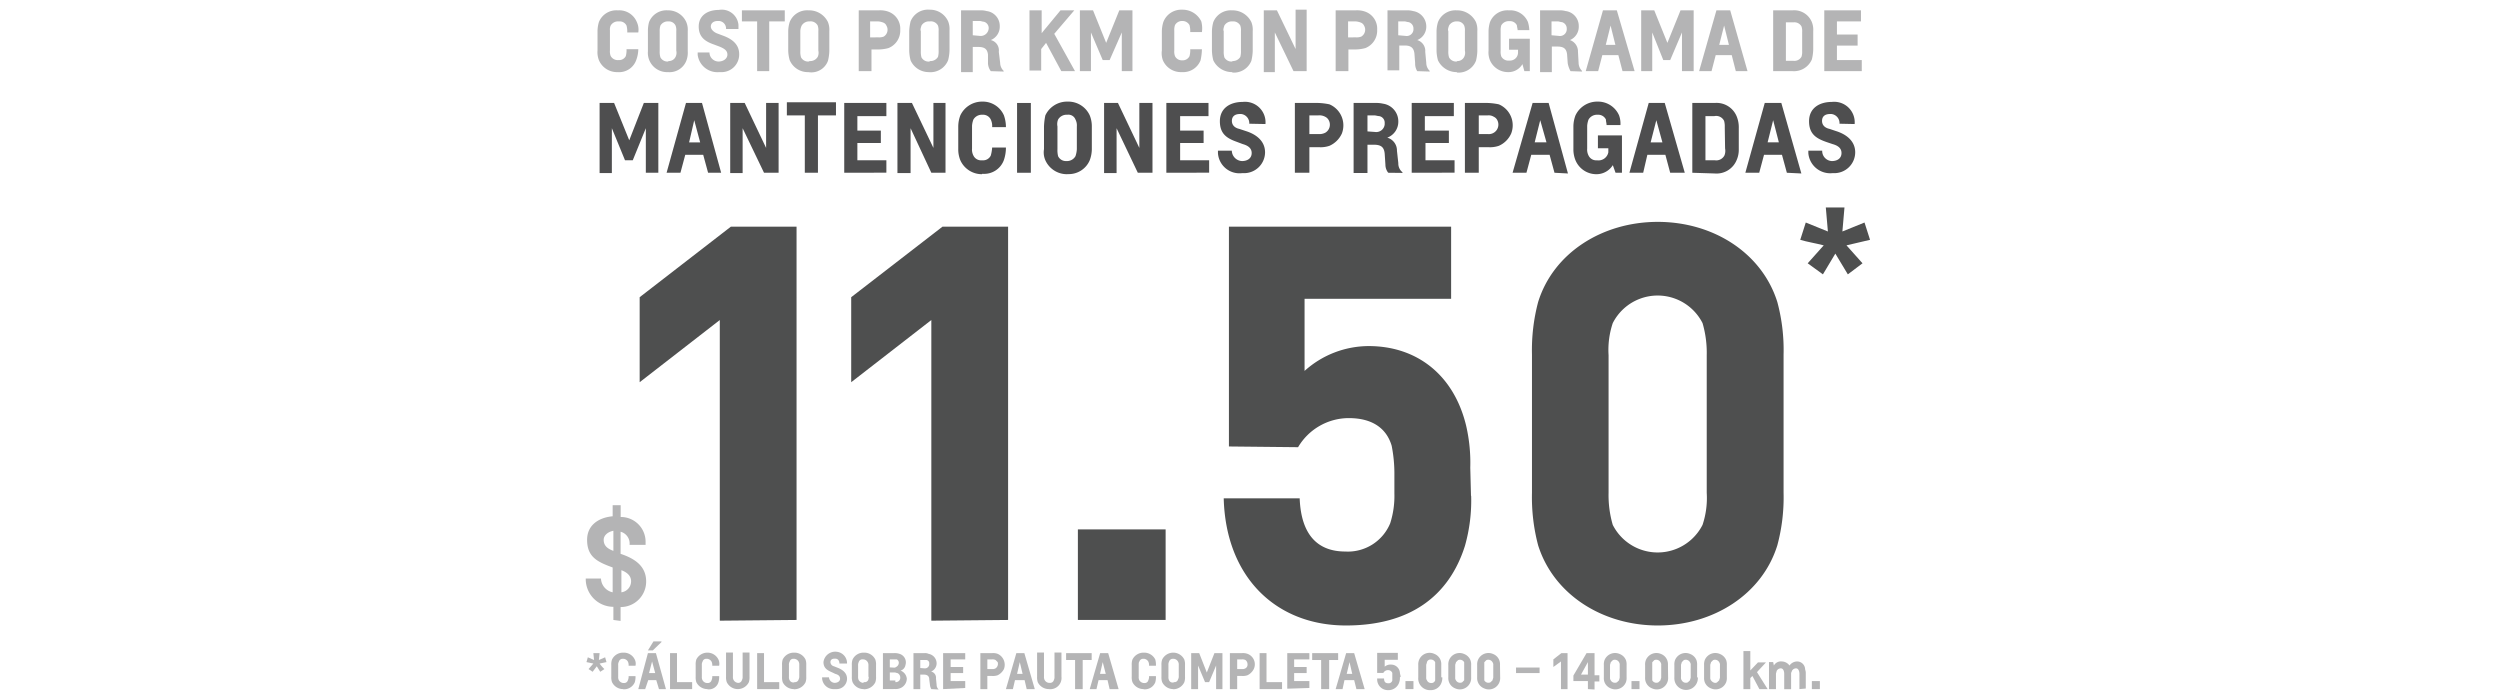 <svg id="Layer_1" data-name="Layer 1" xmlns="http://www.w3.org/2000/svg" viewBox="0 0 312 87"><defs><style>.cls-1{fill:#b4b4b5;}.cls-2{fill:#4e4f4f;}.cls-3{fill:#4e4e4f;}</style></defs><title>Artboard 3</title><path class="cls-1" d="M77.07,9A2.45,2.45,0,0,1,74.74,7.5a2.76,2.76,0,0,1-.17-1.21V3.88a4.18,4.18,0,0,1,.17-1.12,2.34,2.34,0,0,1,2.33-1.47h.08a2.37,2.37,0,0,1,2.33,1.47,2.24,2.24,0,0,1,.18,1.29H78.28a2.8,2.8,0,0,0-.09-.86.94.94,0,0,0-.86-.52h-.18a1.06,1.06,0,0,0-.94.52,1.21,1.21,0,0,0-.09.6v2.5a1.61,1.61,0,0,0,.09.69,1,1,0,0,0,.94.52h.09A.93.93,0,0,0,78.1,7a2.77,2.77,0,0,0,.09-.86h1.47A4,4,0,0,1,79.4,7.5,2.27,2.27,0,0,1,77.07,9Z"/><path class="cls-1" d="M83.36,9a2.4,2.4,0,0,1-2.5-2.59V3.88A4.17,4.17,0,0,1,81,2.76a2.33,2.33,0,0,1,2.32-1.47h.09a2.47,2.47,0,0,1,2.24,1.47,2.43,2.43,0,0,1,.18,1.12v2.5a2.83,2.83,0,0,1-.18,1.21A2.25,2.25,0,0,1,83.36,9Zm.09-1.38a.93.93,0,0,0,.86-.52,1.18,1.18,0,0,0,.09-.78V3.88a1.61,1.61,0,0,0-.09-.69.93.93,0,0,0-.86-.52h-.09a1.06,1.06,0,0,0-.94.52,2.07,2.07,0,0,0-.09.69v2.5a2.32,2.32,0,0,0,.09.78,1,1,0,0,0,.94.52Z"/><path class="cls-1" d="M90.61,3.62a.94.94,0,0,0-.86-1h-.17c-.61,0-.87.34-.87.69s.35.69.78.86l.69.26c1.21.43,2.07,1.12,2.07,2.33A2.2,2.2,0,0,1,89.92,9h-.17a2.48,2.48,0,0,1-2.68-2.16V6.55h1.47a1.15,1.15,0,0,0,1.12,1.13h0c.61,0,1.12-.35,1.12-.87s-.43-.77-1-1l-.69-.26c-1-.35-1.89-.86-1.89-2.24s1.12-2.07,2.5-2.07A2.09,2.09,0,0,1,92.16,3.1v.52Z"/><path class="cls-1" d="M94.49,8.88V2.67h-1.9V1.29h5.35V2.67H96V8.88Z"/><path class="cls-1" d="M100.88,9A2.45,2.45,0,0,1,98.55,7.5a4.82,4.82,0,0,1-.18-1.21V3.88a4.17,4.17,0,0,1,.18-1.12,2.34,2.34,0,0,1,2.33-1.47H101a2.6,2.6,0,0,1,2.33,1.47,2.55,2.55,0,0,1,.17,1.12v2.5a5.6,5.6,0,0,1-.17,1.21A2.2,2.2,0,0,1,100.88,9Zm.17-1.38a1.09,1.09,0,0,0,1-.52,1.24,1.24,0,0,0,.08-.78V3.88a1.79,1.79,0,0,0-.08-.69,1,1,0,0,0-1-.52H101a1.09,1.09,0,0,0-.95.52,1.71,1.71,0,0,0-.17.69v2.5a2.32,2.32,0,0,0,.09.78,1,1,0,0,0,.95.52Z"/><path class="cls-1" d="M107.17,8.88V1.29h2.5a3,3,0,0,1,1.21.17,2.25,2.25,0,0,1,1.47,2.25A2.34,2.34,0,0,1,110.88,6a4.82,4.82,0,0,1-1.12.17h-1V8.88Zm2.42-4.22a1.63,1.63,0,0,0,.69-.09,1,1,0,0,0,.34-1.38h0a.68.68,0,0,0-.34-.35,2.18,2.18,0,0,0-.69-.17h-1v2Z"/><path class="cls-1" d="M115.88,9a2.47,2.47,0,0,1-2.24-1.47,5.35,5.35,0,0,1-.17-1.21V3.88a6.3,6.3,0,0,1,.17-1.21A2.33,2.33,0,0,1,116,1.21h.09a2.47,2.47,0,0,1,2.24,1.46,2.6,2.6,0,0,1,.17,1.12v2.5a5.52,5.52,0,0,1-.17,1.21A2.37,2.37,0,0,1,115.88,9Zm.18-1.38a1.09,1.09,0,0,0,1-.52,2.59,2.59,0,0,0,.08-.78V3.88a1.79,1.79,0,0,0-.08-.69,1,1,0,0,0-1-.52H116a1.08,1.08,0,0,0-1,.52c-.08.26-.17.52-.08.69v2.5a2.59,2.59,0,0,0,.08.78,1,1,0,0,0,1,.52Z"/><path class="cls-1" d="M123.65,8.88a1.75,1.75,0,0,1-.35-1V6.81c-.08-.69-.43-.95-1.21-.95h-.69V9h-1.46V1.29h2.33a2.8,2.8,0,0,1,.86.09,1.87,1.87,0,0,1,1.64,1.9A1.8,1.8,0,0,1,123.65,5h0a1.32,1.32,0,0,1,1,1.47l.17,1.38a1.41,1.41,0,0,0,.44,1v.08Zm-1.38-4.4a1,1,0,0,0,1.12-1,.82.82,0,0,0-.61-.77c-.17,0-.34-.09-.51-.09h-.87V4.4Z"/><path class="cls-1" d="M132.45,8.88l-1.9-3.53-.61.77V8.8h-1.46V1.29H130V4.14h0l.35-.43,2-2.42h1.72l-2.5,2.93,2.59,4.66Z"/><path class="cls-1" d="M140,8.88V4.05h0L138.48,7.5h-.86l-1.47-3.45h0V8.88h-1.38V1.29h1.64l1.64,4.06,1.64-4.06h1.64V8.88Z"/><path class="cls-1" d="M147.45,9a2.45,2.45,0,0,1-2.32-1.47A2.62,2.62,0,0,1,145,6.29V3.88a4.17,4.17,0,0,1,.18-1.12,2.39,2.39,0,0,1,2.32-1.55h.09a2.59,2.59,0,0,1,2.33,1.46A3.4,3.4,0,0,1,150,4h-1.46a2.87,2.87,0,0,0-.09-.87,1,1,0,0,0-.86-.51h-.09a1,1,0,0,0-.86.51,1.82,1.82,0,0,0-.09.69v2.5a1.61,1.61,0,0,0,.09.69.94.94,0,0,0,.86.52h.09a.94.94,0,0,0,.86-.52,2.77,2.77,0,0,0,.09-.86H150a7.23,7.23,0,0,1-.17,1.38A2.33,2.33,0,0,1,147.54,9Z"/><path class="cls-1" d="M153.75,9a2.59,2.59,0,0,1-2.33-1.47,5.35,5.35,0,0,1-.17-1.21V3.88a4.62,4.62,0,0,1,.17-1.12,2.35,2.35,0,0,1,2.33-1.47h.09a2.61,2.61,0,0,1,2.33,1.47,2.55,2.55,0,0,1,.17,1.12v2.5a6.3,6.3,0,0,1-.17,1.21,2.35,2.35,0,0,1-2.33,1.47Zm.09-1.38a1.09,1.09,0,0,0,.95-.52,2.59,2.59,0,0,0,.08-.78V3.88a1.79,1.79,0,0,0-.08-.69,1,1,0,0,0-.95-.52h-.09a1.08,1.08,0,0,0-.95.52c-.08.26-.17.52-.08.69v2.5a2.59,2.59,0,0,0,.08.78,1,1,0,0,0,.95.52Z"/><path class="cls-1" d="M161.43,8.88,159.1,4.05h0V9h-1.38V1.29h1.64l2.33,4.83h0V1.21h1.38V8.88Z"/><path class="cls-1" d="M166.69,8.88V1.29h2.5a3,3,0,0,1,1.21.17,2.25,2.25,0,0,1,1.47,2.25A2.34,2.34,0,0,1,170.4,6a4.91,4.91,0,0,1-1.12.17h-1V8.88Zm2.5-4.22a1.61,1.61,0,0,0,.69-.09,1,1,0,0,0,.35-1.38h0a.74.74,0,0,0-.35-.35,2.18,2.18,0,0,0-.69-.17h-.95v2Z"/><path class="cls-1" d="M176.87,8.88a1.76,1.76,0,0,1-.26-1l-.09-1.2c-.08-.69-.43-1-1.2-1h-.69v3.1h-1.47V1.29h2.33a2.8,2.8,0,0,1,.86.09A1.94,1.94,0,0,1,178,3.28,1.8,1.8,0,0,1,176.87,5h0a1.41,1.41,0,0,1,1,1.47L178,7.85a1.39,1.39,0,0,0,.43,1v.08Zm-1.47-4.4a.85.85,0,0,0,1-.77h0V3.53a.82.82,0,0,0-.61-.77c-.17,0-.34-.09-.51-.09h-.78V4.4Z"/><path class="cls-1" d="M181.79,9a2.58,2.58,0,0,1-2.33-1.47,4.82,4.82,0,0,1-.18-1.21V3.88a4.17,4.17,0,0,1,.18-1.12,2.34,2.34,0,0,1,2.33-1.47h.08a2.6,2.6,0,0,1,2.33,1.47,2.55,2.55,0,0,1,.17,1.12v2.5a5.6,5.6,0,0,1-.17,1.21,2.34,2.34,0,0,1-2.33,1.47Zm.08-1.38a.93.93,0,0,0,.86-.52,1.18,1.18,0,0,0,.09-.78V3.88a1.61,1.61,0,0,0-.09-.69.93.93,0,0,0-.86-.52h-.08a1.07,1.07,0,0,0-.95.52c-.09.26-.18.52-.09.69v2.5a2.32,2.32,0,0,0,.09.78,1,1,0,0,0,.95.52Z"/><path class="cls-1" d="M190.24,8.88,190,8h0a2,2,0,0,1-1.73,1h-.08a2.45,2.45,0,0,1-2.24-1.47,2.62,2.62,0,0,1-.18-1.21V3.88a4.17,4.17,0,0,1,.18-1.12,2.33,2.33,0,0,1,2.32-1.47h.09a2.38,2.38,0,0,1,2.33,1.47,4.11,4.11,0,0,1,.17,1h-1.46c0-.17-.09-.43-.09-.6a.94.94,0,0,0-.86-.52h-.09a1.08,1.08,0,0,0-1,.52,2,2,0,0,0-.08.69v2.5a1.79,1.79,0,0,0,.08.69,1,1,0,0,0,1,.52h.09a1,1,0,0,0,1-1h0V6.21h-1.12V4.83h2.59V8.88Z"/><path class="cls-1" d="M196,8.88a3.23,3.23,0,0,1-.35-1l-.08-1.12c-.09-.69-.43-.95-1.21-.95h-.69V9h-1.47V1.29h2.33a2.77,2.77,0,0,1,.86.09,1.87,1.87,0,0,1,1.64,1.9A1.8,1.8,0,0,1,195.93,5h0a1.5,1.5,0,0,1,1,1.47l.08,1.38a1.44,1.44,0,0,0,.43,1v.08Zm-1.47-4.4a.85.85,0,0,0,1-.77h0V3.53a.82.82,0,0,0-.61-.77c-.17,0-.34-.09-.51-.09h-.78V4.4Z"/><path class="cls-1" d="M202.49,8.88l-.52-2h-2l-.52,2h-1.55l2.15-7.59h1.73L204,8.88ZM201,3.19h0l-.6,2.41h1.2Z"/><path class="cls-1" d="M209.91,8.88V4.05h0L208.44,7.5h-.86L206.2,4.05h0V8.88h-1.38V1.29h1.63l1.64,4.06,1.64-4.06h1.64V8.88Z"/><path class="cls-1" d="M216.63,8.88l-.51-2h-2l-.52,2h-1.55l2.16-7.59h1.72l2.16,7.59Zm-1.46-5.69h0l-.61,2.41h1.21Z"/><path class="cls-1" d="M221.29,8.88V1.29h2.42a2.38,2.38,0,0,1,2.41,1.47,2.55,2.55,0,0,1,.17,1.12V6.21a5.69,5.69,0,0,1-.17,1.21,2.43,2.43,0,0,1-2.41,1.46ZM224.91,4a1.79,1.79,0,0,0-.08-.69,1,1,0,0,0-1-.52h-.95V7.59h.95a1,1,0,0,0,1-.52,2,2,0,0,0,.08-.69Z"/><path class="cls-1" d="M227.67,8.88V1.29h4.58V2.67h-3V4.31h2.58V5.69h-2.58V7.5h3.1V8.88Z"/><path class="cls-1" d="M74.91,83.84l-.43-.69-.52.69-.51-.34.6-.69-.86-.18.17-.6.78.34-.09-.86h.78l-.09.86.78-.34.17.6-.86.18a4.54,4.54,0,0,0,.6.69Z"/><path class="cls-1" d="M77.76,86a1.53,1.53,0,0,1-1.38-.87,1.8,1.8,0,0,1-.09-.69V83a1.82,1.82,0,0,1,.09-.69,1.52,1.52,0,0,1,1.38-.86h.08a1.51,1.51,0,0,1,1.38.86,1.16,1.16,0,0,1,.09.77h-.86a1,1,0,0,0-.09-.51.68.68,0,0,0-.52-.35h-.08a.48.48,0,0,0-.52.35.75.75,0,0,0-.09.43v1.46a.78.78,0,0,0,.09.44.73.73,0,0,0,.52.34h.08a.48.48,0,0,0,.52-.34,1.08,1.08,0,0,0,.09-.52h.86a2.23,2.23,0,0,1-.09.77,1.46,1.46,0,0,1-1.46.87Z"/><path class="cls-1" d="M82.24,86l-.34-1.12h-1L80.52,86h-.86l1.2-4.49h1L83.11,86Zm-.77-4.83h-.61l.69-1.12h1v.08Zm-.09,1.38h0L81,84h.77Z"/><path class="cls-1" d="M83.62,86V81.51h.87v3.62h1.89V86Z"/><path class="cls-1" d="M88.28,86a1.54,1.54,0,0,1-1.38-.87,2,2,0,0,1-.08-.69V83a2,2,0,0,1,.08-.69,1.54,1.54,0,0,1,1.38-.86h0a1.52,1.52,0,0,1,1.38.86,1.23,1.23,0,0,1,.09.77h-.86a1,1,0,0,0-.09-.51.71.71,0,0,0-.52-.35H88.2a.47.47,0,0,0-.52.35.75.75,0,0,0-.09.43v1.46a.78.78,0,0,0,.09.44.69.69,0,0,0,.52.34h.08a.48.48,0,0,0,.52-.34,1.08,1.08,0,0,0,.09-.52h.86a2.23,2.23,0,0,1-.09.77,1.24,1.24,0,0,1-1.38.87Z"/><path class="cls-1" d="M92.08,86a1.53,1.53,0,0,1-1.38-.87,1.8,1.8,0,0,1-.09-.69v-3h.86v3a.78.78,0,0,0,.09.44.71.71,0,0,0,.52.34h0a.46.46,0,0,0,.51-.34.78.78,0,0,0,.09-.44v-3h.86v3a2,2,0,0,1-.08.69,1.54,1.54,0,0,1-1.38.87Z"/><path class="cls-1" d="M94.49,86V81.51h.86v3.62h1.9V86Z"/><path class="cls-1" d="M99.06,86a1.54,1.54,0,0,1-1.38-.87,2,2,0,0,1-.08-.69V83a2,2,0,0,1,.08-.69,1.54,1.54,0,0,1,1.38-.86h.09a1.54,1.54,0,0,1,1.38.86,1.82,1.82,0,0,1,.09.69v1.46a1.8,1.8,0,0,1-.09.69,1.58,1.58,0,0,1-1.47.87Zm.09-.87a.47.47,0,0,0,.52-.34.83.83,0,0,0,.08-.43V83a.83.83,0,0,0-.08-.43.71.71,0,0,0-.52-.35h-.09a.46.46,0,0,0-.51.35.75.75,0,0,0-.09.43v1.46a.78.78,0,0,0,.09.44.51.51,0,0,0,.6.25Z"/><path class="cls-1" d="M104.76,82.81c0-.35-.18-.61-.52-.61h-.09c-.34,0-.51.17-.51.43a.55.55,0,0,0,.43.52l.43.17c.69.26,1.21.69,1.21,1.38a1.3,1.3,0,0,1-1.38,1.3h-.18a1.45,1.45,0,0,1-1.55-1.3h0v-.17h.86a.74.74,0,0,0,.69.69h0c.35,0,.69-.17.69-.52s-.26-.51-.6-.6l-.35-.17c-.6-.26-1.12-.52-1.12-1.3a1.48,1.48,0,0,1,1.64-1.29,1.43,1.43,0,0,1,1.3,1.47Z"/><path class="cls-1" d="M107.78,86a1.52,1.52,0,0,1-1.38-.87,1.8,1.8,0,0,1-.09-.69V83a1.82,1.82,0,0,1,.09-.69,1.51,1.51,0,0,1,1.38-.86h.08a1.52,1.52,0,0,1,1.38.86,1.82,1.82,0,0,1,.09.69v1.46a1.8,1.8,0,0,1-.09.69,1.57,1.57,0,0,1-1.46.87Zm.08-.87a.47.47,0,0,0,.52-.34c0-.09.09-.26,0-.35V83.06a.76.76,0,0,0-.09-.43.69.69,0,0,0-.51-.34h-.09a.47.47,0,0,0-.52.34.84.84,0,0,0-.08.43v1.38a.86.86,0,0,0,.08.44.73.73,0,0,0,.52.34Z"/><path class="cls-1" d="M110.19,86V81.51h1.38a1.82,1.82,0,0,1,.69.09A1.11,1.11,0,0,1,113,83a.85.85,0,0,1-.61.69,1.21,1.21,0,0,1,.78,1,1.3,1.3,0,0,1-.86,1.21,1.44,1.44,0,0,1-.61.09Zm1.38-2.68a.34.34,0,0,0,.26-.08.59.59,0,0,0,.34-.52.47.47,0,0,0-.25-.43h-.87v1Zm.17,1.81a.56.56,0,0,0,.35-.08.53.53,0,0,0,.26-.52A.6.6,0,0,0,112,84c-.08,0-.26-.08-.34-.08h-.61v1h.69Z"/><path class="cls-1" d="M116.23,86a1.22,1.22,0,0,1-.17-.52l-.09-.69c0-.43-.26-.6-.69-.6h-.43V86H114V81.51h1.38a1,1,0,0,1,.51.09,1.21,1.21,0,0,1,1,1.21,1.11,1.11,0,0,1-.69,1h0a.78.78,0,0,1,.61.86l.08.78a.78.78,0,0,0,.26.6h0Zm-.86-2.59a.54.54,0,0,0,.6-.6.4.4,0,0,0-.34-.44h-.78v1Z"/><path class="cls-1" d="M117.7,86V81.51h2.76v.78h-1.82v.95h1.56V84h-1.56v1h1.82v.86L117.7,86Z"/><path class="cls-1" d="M122.35,86V81.51h1.47a1.61,1.61,0,0,1,.69.09,1.5,1.5,0,0,1,.78,1.9,1.76,1.76,0,0,1-.78.77,1.82,1.82,0,0,1-.69.09h-.6V86Zm1.47-2.5a.75.75,0,0,0,.43-.09.69.69,0,0,0,.26-.78l-.26-.26a.83.83,0,0,0-.43-.08h-.6V83.5Z"/><path class="cls-1" d="M128.13,86l-.26-1.12h-1.2L126.41,86h-.87l1.3-4.49h1l1.3,4.49Zm-.86-3.37h0l-.34,1.47h.69Z"/><path class="cls-1" d="M130.89,86a1.54,1.54,0,0,1-1.38-.87,2,2,0,0,1-.08-.69v-3h.86v3a.78.78,0,0,0,.09.44.69.69,0,0,0,.51.34H131a.48.48,0,0,0,.52-.34.86.86,0,0,0,.08-.44v-3h.87v3A1.4,1.4,0,0,1,130.89,86Z"/><path class="cls-1" d="M134.17,86V82.37h-1.12v-.86h3.19v.86h-1.12V86Z"/><path class="cls-1" d="M138.48,86l-.26-1.12H137.1L136.84,86H136l1.3-4.49h1L139.6,86Zm-.86-3.37h0l-.34,1.47H138Z"/><path class="cls-1" d="M142.71,86a1.54,1.54,0,0,1-1.38-.87,1.8,1.8,0,0,1-.09-.69V83a1.82,1.82,0,0,1,.09-.69,1.54,1.54,0,0,1,1.38-.86h.09a1.54,1.54,0,0,1,1.38.86,2.56,2.56,0,0,1,.08.77h-.86a1,1,0,0,0-.09-.51.68.68,0,0,0-.51-.35h-.09a.48.48,0,0,0-.52.35c-.08.08-.08.26-.08.43v1.46a.86.86,0,0,0,.08.44.73.73,0,0,0,.52.34h.09a.46.46,0,0,0,.51-.34,1.08,1.08,0,0,0,.09-.52h.86a2.49,2.49,0,0,1-.08.77,1.41,1.41,0,0,1-1.47.87Z"/><path class="cls-1" d="M146.42,86a1.54,1.54,0,0,1-1.38-.87,1.8,1.8,0,0,1-.09-.69V83a1.82,1.82,0,0,1,.09-.69,1.54,1.54,0,0,1,1.38-.86h0a1.54,1.54,0,0,1,1.38.86,1.82,1.82,0,0,1,.09.69v1.46a1.8,1.8,0,0,1-.09.69,1.54,1.54,0,0,1-1.38.87Zm.09-.87a.46.46,0,0,0,.51-.34.75.75,0,0,0,.09-.43V83a.75.75,0,0,0-.09-.43.68.68,0,0,0-.51-.35h-.09a.48.48,0,0,0-.52.35.83.83,0,0,0-.08.43v1.46a.86.86,0,0,0,.08.44.48.48,0,0,0,.61.25Z"/><path class="cls-1" d="M151.77,86V83.06h0l-.87,2.07h-.51l-.87-2.07h0V86h-.86V81.51h1l.95,2.42.95-2.42h1V86Z"/><path class="cls-1" d="M153.49,86V81.51H155a1.61,1.61,0,0,1,.69.09,1.39,1.39,0,0,1,.78,1.9,1.76,1.76,0,0,1-.78.77,1.82,1.82,0,0,1-.69.09h-.6V86ZM155,83.5a.75.75,0,0,0,.43-.09.53.53,0,0,0,.26-.52.64.64,0,0,0-.26-.52.83.83,0,0,0-.43-.08h-.6V83.5Z"/><path class="cls-1" d="M157.2,86V81.51h.86v3.62H160V86Z"/><path class="cls-1" d="M160.65,86V81.51h2.76v.78h-1.9v.95h1.56V84h-1.56v1h1.9v.86l-2.76.09Z"/><path class="cls-1" d="M164.88,86V82.37h-1.12v-.86H167v.86h-1.12V86Z"/><path class="cls-1" d="M169.28,86,169,84.88h-1.21L167.55,86h-.86L168,81.51h1L170.31,86Zm-.86-3.37h0l-.35,1.47h.69Z"/><path class="cls-1" d="M174.71,84.53a1.55,1.55,0,0,1-.08.6,1.4,1.4,0,0,1-1.38,1,1.34,1.34,0,0,1-1.38-1.29h0v-.17h.86c0,.43.17.6.52.6a.47.47,0,0,0,.51-.34v-.95a.57.57,0,0,0-.51-.35.66.66,0,0,0-.61.35h-.77v-2.5h2.58v.86h-1.64v.86a1.1,1.1,0,0,1,.78-.26,1.11,1.11,0,0,1,1.12,1c0,.17.09.35.09.52Z"/><path class="cls-1" d="M175.4,86V85h1v1Z"/><path class="cls-1" d="M180,84.53a1.55,1.55,0,0,1-.08.6,1.4,1.4,0,0,1-1.38,1A1.46,1.46,0,0,1,177,84.53V83a1.46,1.46,0,0,1,.09-.61A1.41,1.41,0,0,1,179,81.6a1.37,1.37,0,0,1,.78.77,1.46,1.46,0,0,1,.09.61v1.55ZM179.11,83v-.35a.59.59,0,0,0-.52-.34.46.46,0,0,0-.51.34c0,.09-.09.26-.09.35v1.55a.51.51,0,0,0,.09.35.56.56,0,0,0,.51.34.48.48,0,0,0,.52-.34V83Z"/><path class="cls-1" d="M183.6,84.53a1.39,1.39,0,0,1-.09.6,1.41,1.41,0,0,1-1.9.78,1.34,1.34,0,0,1-.77-.78,1.39,1.39,0,0,1-.09-.6V83a1.46,1.46,0,0,1,.09-.61,1.41,1.41,0,0,1,1.89-.77,1.37,1.37,0,0,1,.78.77,1.46,1.46,0,0,1,.09.61ZM182.73,83v-.35a.59.59,0,0,0-.77-.26l-.26.26c0,.09-.09.26-.09.35v1.55a.51.51,0,0,0,.09.35.59.59,0,0,0,.78.25h0l.25-.25V83Z"/><path class="cls-1" d="M187.22,84.53a1.41,1.41,0,0,1-2,1.38,1.36,1.36,0,0,1-.78-.78,1.39,1.39,0,0,1-.09-.6V83a1.46,1.46,0,0,1,.09-.61,1.42,1.42,0,0,1,1.9-.77,1.35,1.35,0,0,1,.77.77,1.46,1.46,0,0,1,.09.61ZM186.36,83a.51.51,0,0,0-.09-.35.6.6,0,0,0-.78-.26l-.25.26v2.25a.58.58,0,0,0,.77.25h0l.26-.25c0-.09.09-.26.09-.35Z"/><path class="cls-1" d="M189.2,84v-.69h2.94V84Z"/><path class="cls-1" d="M194.81,86V82.55l-.95.69v-.95l1-.78h.77V86Z"/><path class="cls-1" d="M198.17,86V85h-1.81v-.69L198,81.51h1v2.76h.6v.78H199v1Zm0-3.37h0l-.86,1.56h.86Z"/><path class="cls-1" d="M203,84.53a1.55,1.55,0,0,1-.08.6,1.42,1.42,0,0,1-1.9.78,1.39,1.39,0,0,1-.78-.78,1.55,1.55,0,0,1-.08-.6V83a1.63,1.63,0,0,1,.08-.61,1.42,1.42,0,0,1,1.9-.77,1.37,1.37,0,0,1,.78.77A1.63,1.63,0,0,1,203,83ZM202.14,83a.56.56,0,0,0-.08-.35.6.6,0,0,0-.78-.26l-.26.26c0,.09-.09.26-.09.35v1.55a.51.51,0,0,0,.09.35.59.59,0,0,0,.78.25h0l.26-.25c0-.09.08-.26.08-.35Z"/><path class="cls-1" d="M203.61,86V85h1v1Z"/><path class="cls-1" d="M208.18,84.53a1.41,1.41,0,0,1-2,1.38,1.36,1.36,0,0,1-.78-.78,1.39,1.39,0,0,1-.09-.6V83a1.46,1.46,0,0,1,.09-.61,1.42,1.42,0,0,1,1.9-.77,1.35,1.35,0,0,1,.77.77,1.46,1.46,0,0,1,.09.61ZM207.32,83a.51.51,0,0,0-.09-.35.6.6,0,0,0-.78-.26l-.25.26v2.25a.58.58,0,0,0,.77.25h0l.26-.25c0-.09.09-.26.09-.35Z"/><path class="cls-1" d="M211.89,84.53a1.47,1.47,0,0,1-2.85.6,1.55,1.55,0,0,1-.08-.6V83a1.63,1.63,0,0,1,.08-.61,1.42,1.42,0,0,1,1.9-.77,1.37,1.37,0,0,1,.78.77,1.63,1.63,0,0,1,.08.61v1.55ZM211,83a.51.51,0,0,0-.09-.35.6.6,0,0,0-.78-.26l-.25.26c0,.09-.09.26-.09.35v1.55a.51.51,0,0,0,.09.35.58.58,0,0,0,.77.25l.26-.25c0-.09.09-.26.09-.35Z"/><path class="cls-1" d="M215.51,84.53a1.55,1.55,0,0,1-.08.6,1.42,1.42,0,0,1-1.9.78,1.36,1.36,0,0,1-.78-.78,1.55,1.55,0,0,1-.08-.6V83a1.63,1.63,0,0,1,.08-.61,1.42,1.42,0,0,1,1.9-.77,1.4,1.4,0,0,1,.78.77,1.63,1.63,0,0,1,.08.61ZM214.65,83a.51.51,0,0,0-.09-.35.59.59,0,0,0-.77-.26l-.26.26c0,.09-.09.26-.09.35v1.55a.51.51,0,0,0,.09.35c.17.25.52.43.77.25h0l.26-.25c0-.09.09-.26.09-.35Z"/><path class="cls-1" d="M219.57,86l-.87-1.64-.26.26V86h-.86V81.25h.86v2.42l.95-1h1l-1.12,1.21L220.6,86Z"/><path class="cls-1" d="M224.57,86V84.1c0-.26-.09-.69-.43-.69a.59.59,0,0,0-.52.34c0,.09-.09.18-.09.26v2h-.86V84.1c0-.26-.08-.69-.43-.69a.59.59,0,0,0-.52.34c0,.09-.08.26-.08.35V86h-.87V82.63h.52l.09.43h0a1,1,0,0,1,1-.51,1.21,1.21,0,0,1,.95.51,1.17,1.17,0,0,1,.94-.51,1,1,0,0,1,1,.86c0,.17.09.34.09.52v2Z"/><path class="cls-1" d="M226.12,86V85h1v1Z"/><path class="cls-2" d="M230.61,34.24l-1.56-2.59-1.55,2.59-1.9-1.38,2-2.24c-1-.26-2.07-.43-2.93-.69l.69-2.16,2.76,1.12-.26-3h2.33l-.26,3,2.76-1.12.69,2.16-2.94.69,2,2.24Z"/><path class="cls-3" d="M80.6,21.56V16h0l-1.63,4H78l-1.64-4h0v5.6H74.83V12.85h1.81l1.89,4.66,1.82-4.66h1.81v8.71Z"/><path class="cls-3" d="M88.37,21.56l-.61-2.24H85.52l-.6,2.24H83.19l2.42-8.71h2L90,21.56ZM86.64,15h0L86,17.77h1.38Z"/><path class="cls-3" d="M95.35,21.56,92.68,16h0v5.6H91.13V12.85h1.81l2.67,5.61h0V12.85h1.56v8.71Z"/><path class="cls-3" d="M100.44,21.56V14.4H98.2V12.76h6.13V14.4h-2.25v7.16Z"/><path class="cls-3" d="M105.36,21.56V12.85h5.26v1.64H107V16.3h2.93v1.55H107V20h3.62v1.55Z"/><path class="cls-3" d="M116.23,21.56,113.64,16h0v5.6H112V12.85h1.81l2.68,5.61h0V12.85H118v8.71Z"/><path class="cls-3" d="M122.53,21.74A2.94,2.94,0,0,1,119.85,20a3.61,3.61,0,0,1-.26-1.38V15.78a4,4,0,0,1,.26-1.38,3,3,0,0,1,2.68-1.72h.08a2.87,2.87,0,0,1,2.68,1.72,4.45,4.45,0,0,1,.25,1.47h-1.72a1.89,1.89,0,0,0-.17-.95,1.06,1.06,0,0,0-1-.6h-.17a1.22,1.22,0,0,0-1,.6,2.73,2.73,0,0,0-.17.78v2.84a1.6,1.6,0,0,0,.17.87,1.06,1.06,0,0,0,1,.6h.17a1.06,1.06,0,0,0,1-.6,4.7,4.7,0,0,0,.17-1h1.72a4.88,4.88,0,0,1-.25,1.55,2.62,2.62,0,0,1-2.68,1.73Z"/><path class="cls-3" d="M126.93,21.56V12.85h1.72v8.71Z"/><path class="cls-3" d="M133.14,21.74A2.94,2.94,0,0,1,130.46,20a2.44,2.44,0,0,1-.17-1.38V15.78a8.13,8.13,0,0,1,.17-1.38,3,3,0,0,1,2.68-1.72h.17A2.94,2.94,0,0,1,136,14.4a3.65,3.65,0,0,1,.26,1.38v2.85A4,4,0,0,1,136,20a2.84,2.84,0,0,1-2.67,1.73Zm.08-1.64a1.21,1.21,0,0,0,1-.61,3.28,3.28,0,0,0,.17-.86V15.78a1.57,1.57,0,0,0-.17-.86.94.94,0,0,0-1-.6h-.17a1.22,1.22,0,0,0-1,.6,1.5,1.5,0,0,0-.08.86v2.85a3.14,3.14,0,0,0,.08.86,1.07,1.07,0,0,0,1,.61Z"/><path class="cls-3" d="M142,21.56,139.35,16h0v5.6h-1.56V12.85h1.73l2.67,5.61h0V12.85h1.64v8.71Z"/><path class="cls-3" d="M145.56,21.56V12.85h5.26v1.64h-3.54V16.3h2.93v1.55h-2.93V20h3.62v1.55Z"/><path class="cls-3" d="M155.91,15.44a1.15,1.15,0,0,0-1-1.21h-.17c-.69,0-1,.35-1,.86s.34.87.94,1l.78.26c1.38.43,2.42,1.29,2.42,2.67a2.62,2.62,0,0,1-2.68,2.59H155a2.69,2.69,0,0,1-3-2.5h0V18.8h1.73A1.33,1.33,0,0,0,155,20.1h0c.69,0,1.21-.35,1.21-1s-.52-.95-1.12-1.12l-.69-.26c-1.21-.43-2.16-.95-2.16-2.59s1.29-2.41,2.85-2.41a2.56,2.56,0,0,1,2.84,2.76Z"/><path class="cls-3" d="M161.6,21.56V12.85h2.93a8.13,8.13,0,0,1,1.38.17,2.85,2.85,0,0,1,1.56,3.63,3.06,3.06,0,0,1-1.56,1.55,3.38,3.38,0,0,1-1.29.17h-1.21v3.19Zm2.93-4.83a1.6,1.6,0,0,0,.87-.17,1.16,1.16,0,0,0,.43-1.55h0a1,1,0,0,0-.43-.43,1.52,1.52,0,0,0-.87-.18h-1.12v2.33Z"/><path class="cls-3" d="M173.25,21.56a1.64,1.64,0,0,1-.35-1l-.09-1.38c-.08-.87-.51-1.12-1.38-1.12h-.77v3.53h-1.73V12.85h2.68a4,4,0,0,1,1,.09,2.23,2.23,0,0,1,1.9,2.24,2.12,2.12,0,0,1-1.38,2h0a1.66,1.66,0,0,1,1.21,1.64l.17,1.55a1.39,1.39,0,0,0,.52,1.13v.08Zm-1.64-5.09a1.06,1.06,0,0,0,1.2-.95h0v-.17a.83.83,0,0,0-.69-.86c-.17,0-.43-.09-.6-.09h-.86v2Z"/><path class="cls-3" d="M176.18,21.56V12.85h5.26v1.64h-3.62V16.3h3v1.55H177.9V20h3.63v1.55Z"/><path class="cls-3" d="M182.82,21.56V12.85h2.85a8.13,8.13,0,0,1,1.38.17,2.84,2.84,0,0,1,1.55,3.63,3,3,0,0,1-1.55,1.55,3.43,3.43,0,0,1-1.3.17h-1.2v3.19Zm2.85-4.83a1.19,1.19,0,0,0,1.2-1.72h0a.9.9,0,0,0-.43-.43,1.22,1.22,0,0,0-.77-.18h-1.12v2.33Z"/><path class="cls-3" d="M194,21.56l-.61-2.24H191.1l-.6,2.24h-1.73l2.5-8.71h2l2.41,8.8ZM192.22,15h0l-.69,2.76H193Z"/><path class="cls-3" d="M201.62,21.56l-.34-.95h0a2.4,2.4,0,0,1-2,1.13h-.09A2.82,2.82,0,0,1,196.62,20a3.61,3.61,0,0,1-.26-1.38V15.78a4,4,0,0,1,.26-1.38,3,3,0,0,1,2.68-1.72h.08a2.87,2.87,0,0,1,2.68,1.72,3,3,0,0,1,.17,1.21H200.5c0-.26-.08-.43-.08-.69a1.06,1.06,0,0,0-1-.6h-.17a1.22,1.22,0,0,0-1,.6,2.73,2.73,0,0,0-.17.78v2.84a1.6,1.6,0,0,0,.17.87,1.06,1.06,0,0,0,1,.6h.09a1.25,1.25,0,0,0,1.38-1h0v-.51h-1.3V16.9h3v4.66Z"/><path class="cls-3" d="M208.44,21.56l-.6-2.24h-2.25l-.52,2.24h-1.72l2.41-8.71h2l2.5,8.71ZM206.71,15h0L206,17.77h1.47Z"/><path class="cls-3" d="M211.2,21.56V12.85H214a2.71,2.71,0,0,1,2.76,1.73A3.61,3.61,0,0,1,217,16v2.67a3.16,3.16,0,0,1-.26,1.29A2.71,2.71,0,0,1,214,21.65Zm4.05-5.69a2.59,2.59,0,0,0-.08-.78,1.1,1.1,0,0,0-1.21-.6h-1.12V20H214a1.15,1.15,0,0,0,1.21-.6,1.53,1.53,0,0,0,.08-.87Z"/><path class="cls-3" d="M223,21.56l-.61-2.24h-2.24l-.6,2.24h-1.73l2.42-8.71h2.07l2.5,8.8ZM221.29,15h0l-.69,2.76H222Z"/><path class="cls-3" d="M229.57,15.44a1.14,1.14,0,0,0-1-1.21h-.18c-.69,0-1,.35-1,.86s.34.87.95,1l.77.26c1.38.43,2.42,1.29,2.42,2.67a2.61,2.61,0,0,1-2.67,2.59h-.18a2.74,2.74,0,0,1-3-2.5h0V18.8h1.73a1.26,1.26,0,0,0,1.21,1.3c.69,0,1.2-.35,1.2-1s-.51-.95-1.12-1.12l-.77-.26c-1.21-.43-2.16-.95-2.16-2.59s1.29-2.41,2.85-2.41a2.56,2.56,0,0,1,2.84,2.76Z"/><path class="cls-1" d="M76.55,77.37V75.73a3.46,3.46,0,0,1-3.45-3.45V72.2H75a1.84,1.84,0,0,0,1.46,1.72v-3.1c-1.89-.69-3.19-1.3-3.19-3.45,0-1.73,1.3-2.76,3.19-2.94V63.05h1v1.47a3.09,3.09,0,0,1,3.11,3.1h0V68h-2a1.52,1.52,0,0,0-1.12-1.64v2.76c1.81.6,3.19,1.55,3.19,3.45a3.18,3.18,0,0,1-3.19,3.19v1.73Zm0-11.13c-.86.18-1.21.69-1.21,1.13,0,.77.52,1.12,1.21,1.38Zm1,7.68a1.39,1.39,0,0,0,1.21-1.38c0-.69-.52-1.12-1.21-1.38Z"/><path class="cls-2" d="M89.83,77.46V39.94l-10,7.76V37.09l11.38-8.8h8.2V77.37l-9.58.09Z"/><path class="cls-2" d="M116.23,77.46V39.94l-10,7.76V37.09l11.39-8.8h8.19V77.37l-9.57.09Z"/><path class="cls-2" d="M134.52,77.46V66.07h10.95v11.3H134.52Z"/><path class="cls-2" d="M183.6,61.85a20.69,20.69,0,0,1-.78,6.29c-2,6.3-6.9,9.92-14.84,9.92-8.71,0-15-6-15.26-15.87h9.48c.18,4.66,2.33,6.64,5.7,6.64a5.71,5.71,0,0,0,5.6-3.53,11.19,11.19,0,0,0,.52-3.71V59a17.9,17.9,0,0,0-.34-3.37c-.69-2.32-2.59-3.45-5.35-3.45A7.36,7.36,0,0,0,162,55.81l-8.63-.09V28.29H181.1v9H162.81v9a12,12,0,0,1,8-3.1c5.95,0,10.61,3.53,12.16,9.92a20.56,20.56,0,0,1,.52,5.26l.09,3.54Z"/><path class="cls-2" d="M222.59,61.5a23,23,0,0,1-.78,6.56c-1.9,6.12-8,10-14.92,10s-13-3.88-14.93-10a23.44,23.44,0,0,1-.77-6.56V44.25a23.44,23.44,0,0,1,.77-6.56c1.9-6.12,8-10,14.93-10s13,3.88,14.92,10a23,23,0,0,1,.78,6.56ZM213,44.33a13.2,13.2,0,0,0-.52-4,6.28,6.28,0,0,0-11.21,0,10.53,10.53,0,0,0-.52,4V61.5a13.27,13.27,0,0,0,.52,4,6.28,6.28,0,0,0,11.21,0,10.59,10.59,0,0,0,.52-4Z"/></svg>